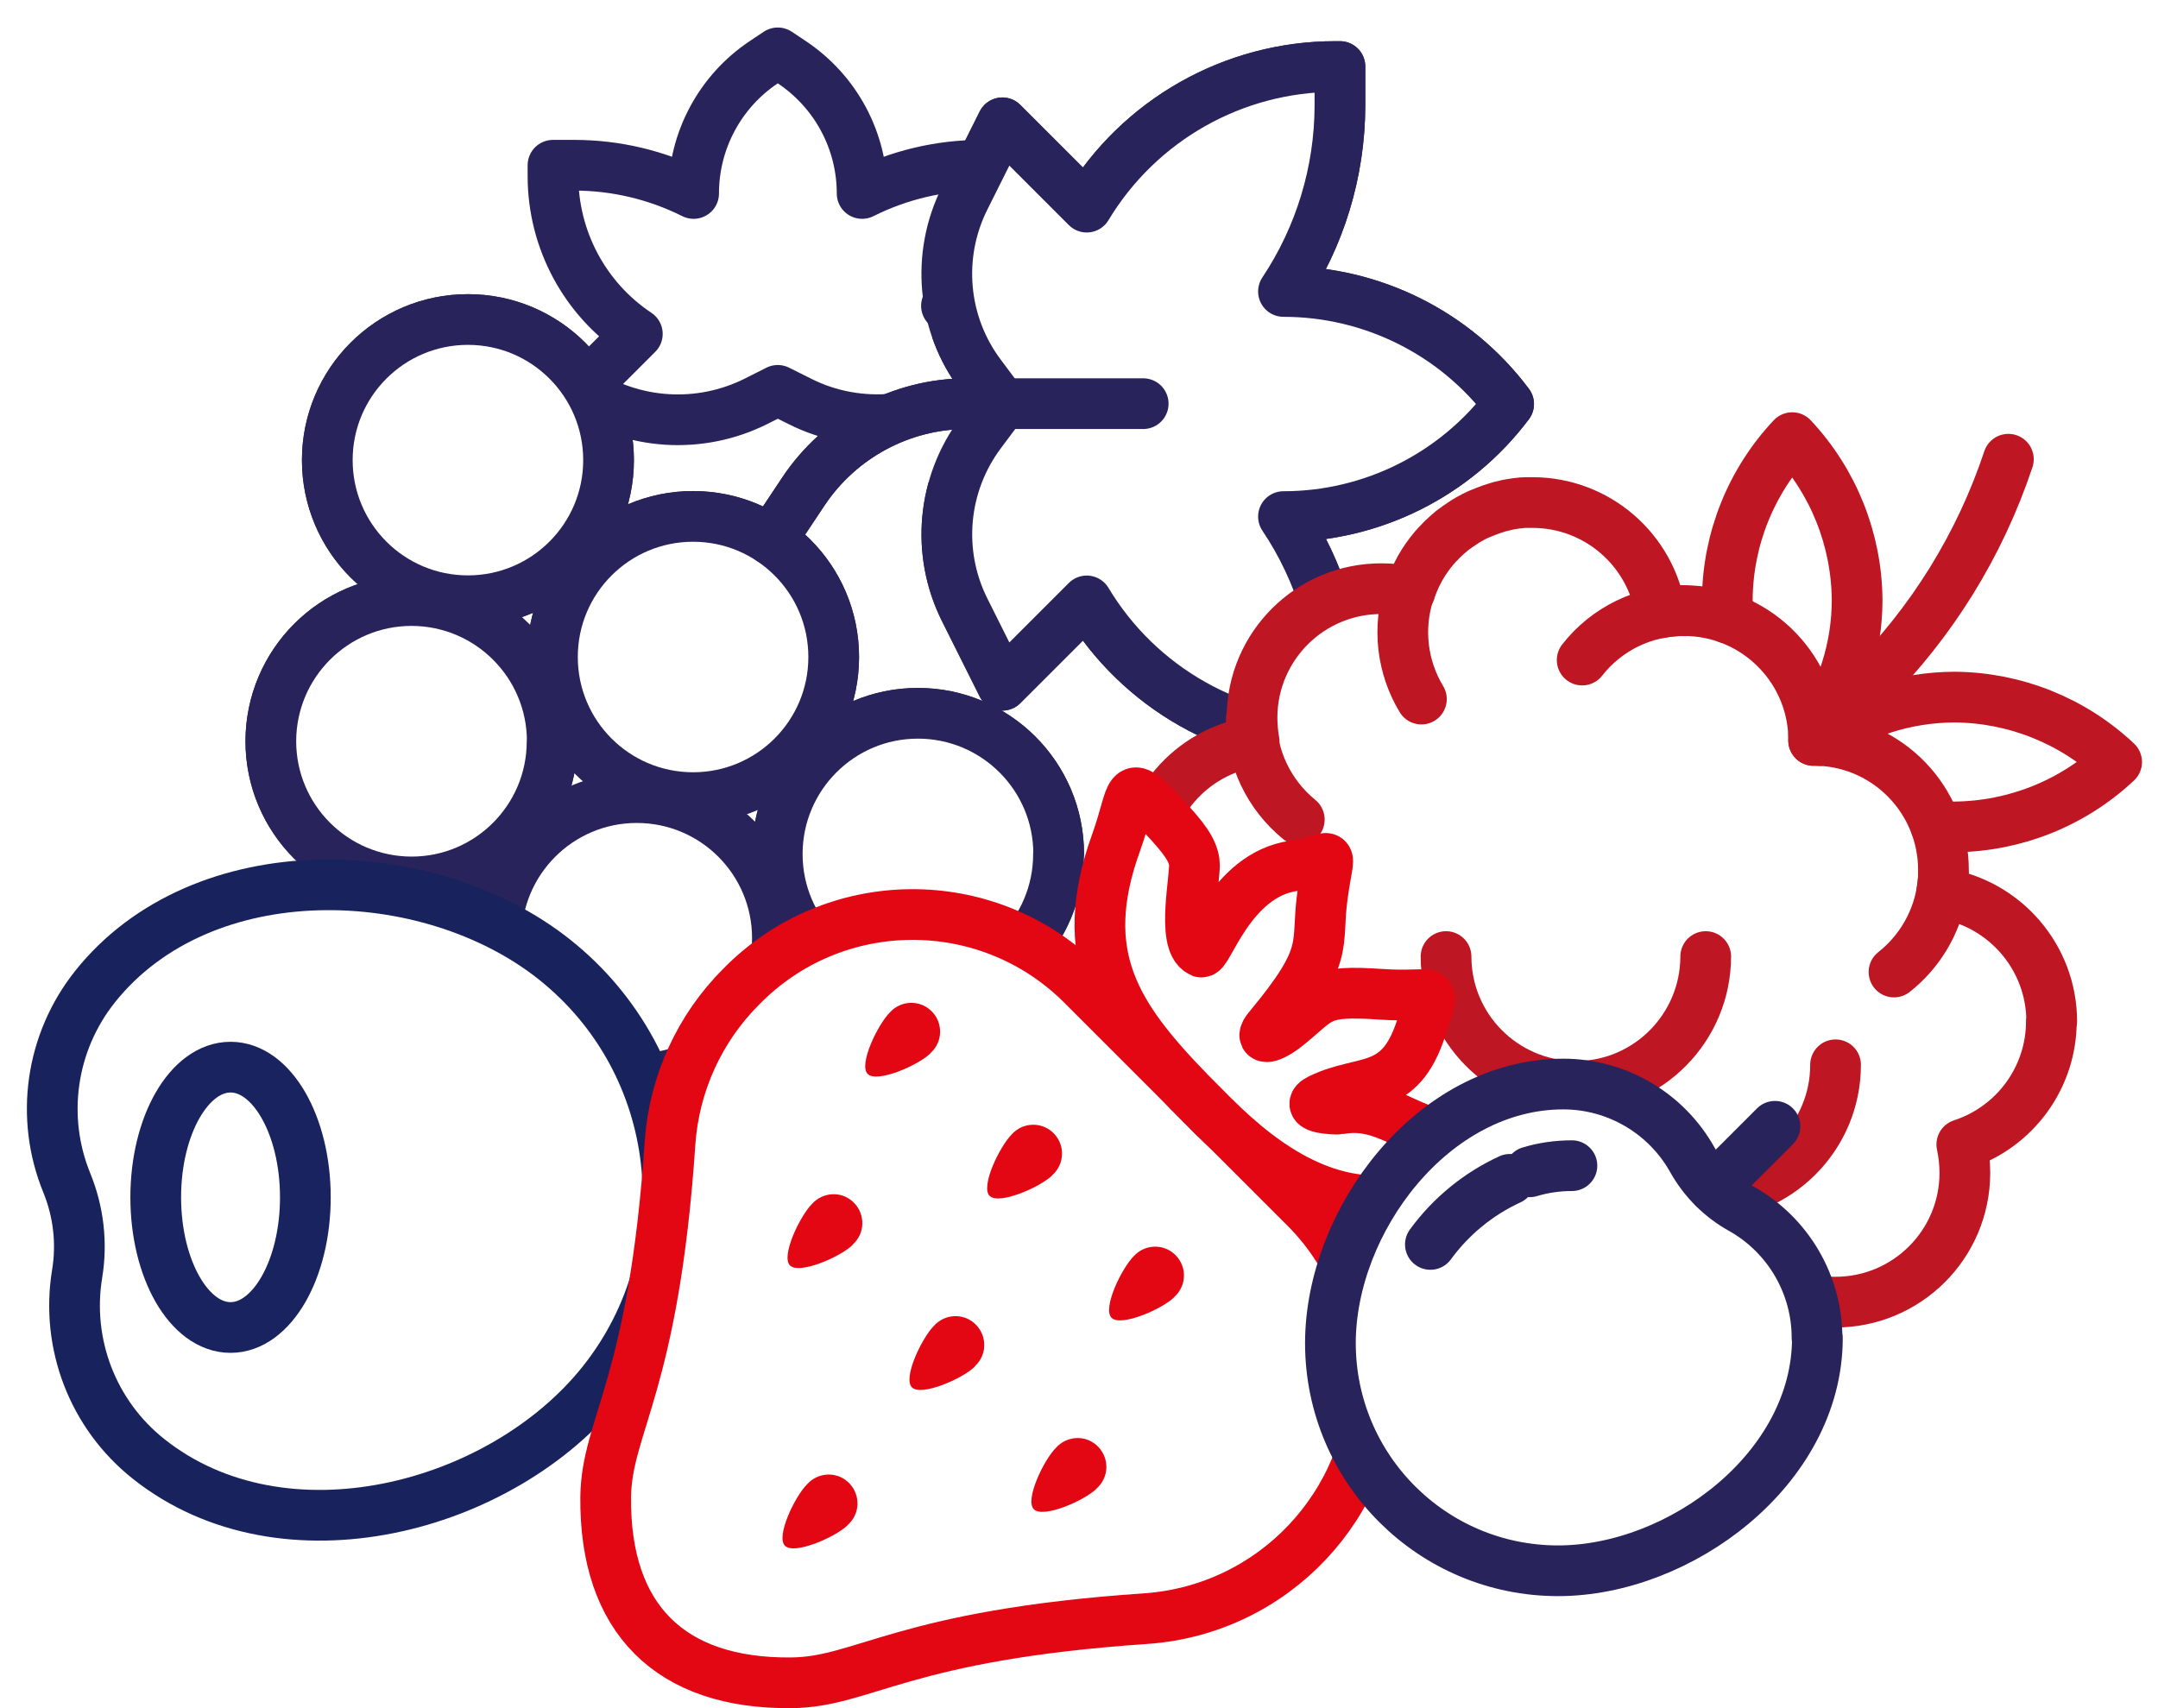 <?xml version="1.0" encoding="UTF-8"?>
<svg id="Laag_1" data-name="Laag 1" xmlns="http://www.w3.org/2000/svg" viewBox="0 0 120 95">
  <defs>
    <style>
      .cls-1, .cls-2, .cls-3, .cls-4, .cls-5, .cls-6 {
        fill: none;
      }

      .cls-7 {
        fill: #fff;
      }

      .cls-8 {
        fill: #e30613;
      }

      .cls-2 {
        stroke: #18235e;
      }

      .cls-2, .cls-3, .cls-4, .cls-5, .cls-6 {
        stroke-linecap: round;
        stroke-linejoin: round;
        stroke-width: 2.82px;
      }

      .cls-3 {
        stroke: #18235f;
      }

      .cls-4 {
        stroke: #e30613;
      }

      .cls-5 {
        stroke: #29235c;
      }

      .cls-6 {
        stroke: #be1622;
      }
    </style>
  </defs>
  <rect class="cls-7" width="120" height="95"/>
  <path id="Path_5802" data-name="Path 5802" class="cls-7" d="m30.71,41.23c0-4.32-3.5-7.82-7.82-7.83-4.32,0-7.82,3.5-7.83,7.82,0,4.32,3.5,7.82,7.82,7.83h0c4.32,0,7.82-3.5,7.82-7.82"/>
  <path id="Path_5803" data-name="Path 5803" class="cls-5" d="m30.71,41.23c0-4.32-3.5-7.82-7.82-7.83-4.32,0-7.82,3.5-7.83,7.82,0,4.32,3.5,7.82,7.82,7.83h0c4.32,0,7.82-3.5,7.82-7.82Z"/>
  <path id="Path_5804" data-name="Path 5804" class="cls-7" d="m46.36,36.54c0-4.32-3.5-7.82-7.82-7.82-4.32,0-7.82,3.5-7.82,7.82,0,4.32,3.5,7.82,7.82,7.82h0c4.32,0,7.82-3.5,7.82-7.82"/>
  <path id="Path_5805" data-name="Path 5805" class="cls-5" d="m46.36,36.54c0-4.32-3.5-7.82-7.82-7.82-4.32,0-7.82,3.5-7.82,7.82,0,4.32,3.5,7.82,7.82,7.82h0c4.32,0,7.82-3.5,7.82-7.82Z"/>
  <path id="Path_5806" data-name="Path 5806" class="cls-7" d="m58.87,47.49c0-4.32-3.51-7.82-7.83-7.82-4.32,0-7.82,3.51-7.82,7.83,0,4.32,3.51,7.82,7.82,7.82,4.32,0,7.82-3.5,7.82-7.82"/>
  <path id="Path_5807" data-name="Path 5807" class="cls-5" d="m58.87,47.49c0-4.32-3.51-7.82-7.83-7.82-4.32,0-7.82,3.51-7.82,7.83,0,4.32,3.51,7.82,7.82,7.82,4.32,0,7.82-3.5,7.82-7.82,0,0,0,0,0,0Z"/>
  <path id="Path_5808" data-name="Path 5808" class="cls-7" d="m33.84,25.59c0-4.32-3.5-7.82-7.82-7.82s-7.82,3.5-7.82,7.82c0,4.32,3.5,7.82,7.82,7.82,4.32,0,7.82-3.5,7.82-7.82"/>
  <path id="Path_5809" data-name="Path 5809" class="cls-5" d="m33.84,25.59c0-4.32-3.5-7.82-7.82-7.82s-7.82,3.5-7.82,7.82c0,4.32,3.5,7.82,7.82,7.82,4.32,0,7.82-3.5,7.82-7.82h0Z"/>
  <path id="Path_5810" data-name="Path 5810" class="cls-7" d="m55.74,22.46l-1.21,1.62c-2.13,2.84-2.48,6.65-.89,9.83l2.1,4.2,4.69-4.69c2.91,4.85,8.16,7.82,13.82,7.82h.26v-2.18c0-3.68-1.09-7.27-3.14-10.33,4.92,0,9.56-2.32,12.52-6.26-2.95-3.94-7.59-6.26-12.52-6.26,2.04-3.06,3.13-6.66,3.14-10.33v-2.18h-.26c-5.66,0-10.9,2.97-13.82,7.82l-4.69-4.69-2.1,4.2c-1.59,3.18-1.25,6.99.89,9.83l1.21,1.62Z"/>
  <path id="Path_5811" data-name="Path 5811" class="cls-5" d="m55.74,22.46l-1.21,1.62c-2.13,2.84-2.48,6.65-.89,9.83l2.1,4.2,4.69-4.69c2.91,4.85,8.16,7.82,13.82,7.82h.26v-2.18c0-3.68-1.09-7.27-3.14-10.33,4.92,0,9.56-2.32,12.52-6.26-2.95-3.94-7.59-6.26-12.52-6.26,2.04-3.06,3.13-6.66,3.14-10.33v-2.18h-.26c-5.66,0-10.9,2.97-13.82,7.82l-4.69-4.69-2.1,4.2c-1.59,3.18-1.25,6.99.89,9.83l1.21,1.62Z"/>
  <path id="Path_5812" data-name="Path 5812" class="cls-7" d="m49.79,23.29c-1.83.19-3.68-.14-5.32-.97l-1.22-.61-1.21.61c-3.12,1.56-6.84,1.33-9.74-.61l3.14-3.14c-2.93-1.95-4.69-5.25-4.69-8.77v-.61h1.19c2.3,0,4.57.54,6.63,1.57,0-2.93,1.46-5.67,3.9-7.3l.78-.52.78.52c2.44,1.63,3.91,4.36,3.91,7.3,2.06-1.03,4.33-1.57,6.63-1.57h1.2v.61c0,2.39-1.67,5.38-3.14,7.21"/>
  <path id="Path_5813" data-name="Path 5813" class="cls-5" d="m49.79,23.29c-1.83.19-3.68-.14-5.32-.97l-1.22-.61-1.21.61c-3.12,1.56-6.84,1.33-9.74-.61l3.14-3.14c-2.93-1.95-4.69-5.25-4.69-8.77v-.61h1.19c2.3,0,4.57.54,6.63,1.57,0-2.93,1.46-5.67,3.9-7.3l.78-.52.78.52c2.44,1.63,3.91,4.36,3.91,7.3,2.06-1.03,4.33-1.57,6.63-1.57h1.2v.61c0,2.39-1.67,5.38-3.14,7.21"/>
  <path id="Path_5814" data-name="Path 5814" class="cls-7" d="m42.88,30.03l1.79-2.69c2.03-3.05,5.45-4.89,9.12-4.89h9.78"/>
  <path id="Path_5815" data-name="Path 5815" class="cls-5" d="m42.88,30.03l1.79-2.69c2.03-3.05,5.45-4.89,9.12-4.89h9.78"/>
  <path id="Path_5816" data-name="Path 5816" class="cls-7" d="m27.58,56.88c0-4.32-3.5-7.82-7.82-7.82-4.32,0-7.82,3.5-7.82,7.82,0,4.32,3.5,7.82,7.82,7.82h0c4.32,0,7.82-3.5,7.82-7.82"/>
  <path id="Path_5817" data-name="Path 5817" class="cls-5" d="m27.58,56.88c0-4.32-3.5-7.82-7.82-7.82-4.32,0-7.82,3.5-7.82,7.82,0,4.32,3.5,7.82,7.82,7.82h0c4.32,0,7.82-3.5,7.82-7.82Z"/>
  <path id="Path_5818" data-name="Path 5818" class="cls-7" d="m43.23,52.18c0-4.32-3.5-7.82-7.82-7.82-4.32,0-7.82,3.5-7.82,7.82,0,4.32,3.5,7.82,7.82,7.82h0c4.32,0,7.82-3.5,7.82-7.82"/>
  <path id="Path_5819" data-name="Path 5819" class="cls-5" d="m43.23,52.18c0-4.32-3.5-7.82-7.82-7.82-4.32,0-7.82,3.5-7.82,7.82,0,4.32,3.5,7.82,7.82,7.82h0c4.32,0,7.82-3.5,7.82-7.82Z"/>
  <path id="Path_5820" data-name="Path 5820" class="cls-7" d="m30.71,41.23c0-4.32-3.5-7.82-7.82-7.83-4.32,0-7.82,3.5-7.83,7.82,0,4.32,3.5,7.82,7.82,7.83h0c4.32,0,7.82-3.5,7.82-7.82"/>
  <path id="Path_5821" data-name="Path 5821" class="cls-5" d="m30.71,41.23c0-4.32-3.5-7.82-7.82-7.83-4.32,0-7.82,3.5-7.83,7.82,0,4.32,3.5,7.82,7.82,7.83h0c4.32,0,7.82-3.5,7.82-7.82Z"/>
  <path id="Path_5822" data-name="Path 5822" class="cls-7" d="m46.36,36.54c0-4.32-3.5-7.82-7.82-7.82-4.32,0-7.82,3.5-7.82,7.82,0,4.32,3.5,7.82,7.82,7.82h0c4.32,0,7.82-3.5,7.82-7.82"/>
  <path id="Path_5823" data-name="Path 5823" class="cls-5" d="m46.36,36.54c0-4.32-3.5-7.82-7.82-7.82-4.32,0-7.82,3.5-7.82,7.82,0,4.32,3.5,7.82,7.82,7.82h0c4.32,0,7.82-3.5,7.82-7.82Z"/>
  <path id="Path_5824" data-name="Path 5824" class="cls-7" d="m58.87,47.49c0-4.32-3.51-7.82-7.83-7.82-4.32,0-7.82,3.51-7.82,7.83,0,4.32,3.51,7.82,7.82,7.82,4.32,0,7.82-3.5,7.82-7.82"/>
  <path id="Path_5825" data-name="Path 5825" class="cls-5" d="m58.87,47.49c0-4.32-3.51-7.82-7.83-7.82-4.32,0-7.82,3.51-7.82,7.83,0,4.32,3.51,7.82,7.82,7.82,4.32,0,7.82-3.5,7.82-7.82,0,0,0,0,0,0Z"/>
  <path id="Path_5826" data-name="Path 5826" class="cls-7" d="m33.84,25.59c0-4.32-3.5-7.82-7.82-7.82s-7.82,3.5-7.82,7.82c0,4.32,3.5,7.82,7.82,7.82,4.32,0,7.82-3.5,7.82-7.82"/>
  <path id="Path_5827" data-name="Path 5827" class="cls-5" d="m33.84,25.59c0-4.32-3.5-7.82-7.82-7.82s-7.82,3.5-7.82,7.82c0,4.32,3.5,7.82,7.82,7.82,4.32,0,7.82-3.5,7.82-7.82h0Z"/>
  <path id="Path_5828" data-name="Path 5828" class="cls-7" d="m55.74,22.46l-1.21,1.62c-2.13,2.84-2.48,6.65-.89,9.83l2.1,4.2,4.69-4.69c2.91,4.85,8.16,7.82,13.82,7.82h.26v-2.18c0-3.68-1.09-7.27-3.14-10.33,4.92,0,9.56-2.32,12.52-6.26-2.95-3.94-7.59-6.26-12.52-6.26,2.04-3.06,3.13-6.66,3.14-10.33v-2.18h-.26c-5.66,0-10.9,2.97-13.82,7.82l-4.69-4.69-2.1,4.2c-1.59,3.18-1.25,6.99.89,9.83l1.21,1.62Z"/>
  <path id="Path_5829" data-name="Path 5829" class="cls-5" d="m55.74,22.46l-1.21,1.62c-2.13,2.84-2.48,6.65-.89,9.83l2.1,4.2,4.69-4.69c2.91,4.85,8.16,7.82,13.82,7.82h.26v-2.18c0-3.68-1.09-7.27-3.14-10.33,4.92,0,9.56-2.32,12.52-6.26-2.95-3.94-7.59-6.26-12.52-6.26,2.04-3.06,3.13-6.66,3.14-10.33v-2.18h-.26c-5.66,0-10.9,2.97-13.82,7.82l-4.69-4.69-2.1,4.2c-1.59,3.18-1.25,6.99.89,9.83l1.21,1.62Z"/>
  <path id="Path_5831" data-name="Path 5831" class="cls-5" d="m42.88,30.03l1.79-2.69c2.03-3.05,5.45-4.89,9.12-4.89h9.78"/>
  <path id="Path_5832" data-name="Path 5832" class="cls-7" d="m87.74,60.42h-.22c-.58,3.43-3.52,5.96-7,6.01.66,3.93,4.37,6.58,8.3,5.92,3.03-.51,5.41-2.88,5.92-5.92-3.48-.05-6.42-2.58-7-6.01"/>
  <path id="Path_5833" data-name="Path 5833" class="cls-6" d="m87.74,60.42h-.22c-.58,3.43-3.52,5.96-7,6.01.66,3.93,4.37,6.58,8.3,5.92,3.03-.51,5.41-2.88,5.92-5.92-3.48-.05-6.42-2.58-7-6.01Z"/>
  <path id="Path_5836" data-name="Path 5836" class="cls-7" d="m96.1,34.39c-.03-.34-.05-.69-.05-1.03.02-3.35,1.31-6.58,3.61-9.02,2.3,2.45,3.58,5.67,3.61,9.02,0,2.7-.85,5.32-2.42,7.52"/>
  <path id="Path_5834" data-name="Path 5834" class="cls-7" d="m114.09,56.81c0-3.56-2.61-6.59-6.13-7.13h0c.06-.32.1-.63.11-.95v-.03c0-.1,0-.21,0-.31,0-3.87-3.05-7.05-6.91-7.21-.1,0-.21,0-.31,0,0-.1,0-.21,0-.31-.16-3.86-3.34-6.91-7.21-6.91-.43,0-.87.04-1.29.12h0c-.54-3.52-3.56-6.13-7.13-6.13-.1,0-.2,0-.3,0s-.17,0-.25.01c-.04,0-.09,0-.13.01-.18.02-.35.04-.52.07-.08.01-.17.03-.25.05h0c-.08.02-.16.04-.25.06s-.18.04-.26.07l-.12.04s-.06.02-.09.03c-.1.03-.2.06-.29.1l-.16.06c-.11.04-.22.09-.32.13l-.16.07c-.05.02-.1.05-.16.08s-.1.05-.15.08c-.11.06-.22.12-.33.19l-.12.08c-.11.07-.21.14-.31.21-.04.03-.08.06-.11.08s-.09.07-.14.1-.09.07-.13.11c-.11.09-.23.19-.33.29-.06.05-.12.11-.18.17l-.04.04c-.05.06-.11.12-.17.18-.01.01-.02.03-.04.04l-.16.18c-.29.34-.54.7-.76,1.08-.03.05-.06.1-.08.15-.04.08-.08.15-.12.23-.03.06-.06.12-.09.18,0,.02-.02.04-.02.06-.03.07-.06.13-.09.2s-.07.18-.1.26-.06.18-.09.27c-.51-.11-1.03-.17-1.56-.17-3.97-.02-7.2,3.18-7.22,7.15,0,.46.04.91.12,1.36h0c-3.53.53-6.14,3.57-6.14,7.14,0,.15,0,.29.01.44,0,.07,0,.13.01.19s.01.15.02.22c0,.02,0,.03,0,.05,0,.07.02.14.03.21s.03.16.04.24c0,.01,0,.02,0,.03.02.1.04.2.07.3,0,.01,0,.02,0,.04.02.11.05.21.09.32.03.11.06.21.1.32h0c.04.11.08.21.11.32s.08.21.13.31c.32.7.75,1.35,1.27,1.91h0c-1.95,1.34-3.12,3.56-3.12,5.93,0,.1,0,.2,0,.29,0,.07,0,.14.01.22,0,.15.02.3.04.45,0,.04.01.09.02.13h0c.02.14.05.29.08.43.02.08.03.16.05.24s.04.13.05.2c0,.02.01.04.02.06.02.07.04.14.07.22s.05.15.08.23h0c.03.08.06.15.09.23.06.14.12.28.18.41,0,.01.01.03.02.04.04.07.07.15.11.22s.09.16.13.24c.7,1.2,1.72,2.17,2.95,2.81h0c-2.44,3.15-1.86,7.68,1.28,10.11,2.6,2.01,6.23,2.01,8.83,0h0c.34.65.77,1.25,1.28,1.77.13.13.26.26.39.37.21.18.42.35.65.5h0c.15.1.3.2.46.29.08.05.16.09.24.13s.15.08.22.11.13.06.19.09h.03c.07.05.15.08.23.11s.11.05.17.07.08.03.13.05.11.04.17.06c.08.03.16.05.24.07s.16.04.24.07l.17.04.15.03c.12.02.24.05.36.06l.14.02c.15.02.3.04.45.04.07,0,.14,0,.22.01.1,0,.19,0,.29,0,2.37,0,4.59-1.17,5.94-3.12,2.92,2.7,7.48,2.53,10.18-.39.98-1.06,1.62-2.4,1.84-3.83.43.08.86.12,1.29.12,3.98.01,7.21-3.2,7.22-7.18,0-.54-.06-1.07-.17-1.59,2.97-.97,4.98-3.74,4.98-6.86m-26.46,15.63c-3.52,0-6.52-2.54-7.11-6.01,3.48-.05,6.42-2.58,7-6.01h.22c.58,3.43,3.52,5.96,7,6.01-.58,3.47-3.59,6.01-7.11,6.01"/>
  <path id="Path_5838" data-name="Path 5838" class="cls-7" d="m101.16,41.19c2.19-1.57,4.82-2.41,7.52-2.42,3.35.02,6.58,1.31,9.02,3.61-2.45,2.3-5.67,3.58-9.02,3.61-.35,0-.69-.01-1.03-.05"/>
  <path id="Path_5835" data-name="Path 5835" class="cls-6" d="m114.09,56.81c0-3.56-2.61-6.59-6.13-7.13h0c.06-.32.1-.63.11-.95v-.03c0-.1,0-.21,0-.31,0-3.87-3.05-7.05-6.91-7.21-.1,0-.21,0-.31,0,0-.1,0-.21,0-.31-.16-3.86-3.34-6.91-7.21-6.91-.43,0-.87.04-1.29.12h0c-.54-3.52-3.56-6.13-7.13-6.13-.1,0-.2,0-.3,0s-.17,0-.25.01c-.04,0-.09,0-.13.01-.18.02-.35.04-.52.07-.08.01-.17.03-.25.05h0c-.08.02-.16.04-.25.06s-.18.04-.26.07l-.12.04s-.06.02-.09.03c-.1.03-.2.06-.29.1l-.16.06c-.11.04-.22.09-.32.13l-.16.07c-.05.02-.1.05-.16.08s-.1.05-.15.08c-.11.06-.22.12-.33.19l-.12.08c-.11.07-.21.14-.31.21-.04.03-.08.06-.11.08s-.09.07-.14.1-.09.07-.13.11c-.11.09-.23.19-.33.29-.06.05-.12.11-.18.17l-.04.04c-.05.06-.11.12-.17.18-.01.01-.02.03-.04.04l-.16.18c-.29.34-.54.7-.76,1.08-.03.05-.06.1-.08.15-.04.08-.08.15-.12.23-.03.06-.06.12-.09.18,0,.02-.02.04-.02.06-.03.07-.06.13-.09.2s-.07.18-.1.26-.06.18-.09.27c-.51-.11-1.03-.17-1.56-.17-3.97-.02-7.2,3.18-7.22,7.15,0,.46.04.91.12,1.36h0c-3.53.53-6.14,3.57-6.14,7.14,0,.15,0,.29.01.44,0,.07,0,.13.01.19s.01.15.02.22c0,.02,0,.03,0,.05,0,.07.02.14.03.21s.03.16.04.24c0,.01,0,.02,0,.03.02.1.04.2.07.3,0,.01,0,.02,0,.04.02.11.05.21.09.32.03.11.06.21.1.32h0c.04.11.08.21.11.32s.08.21.13.31c.32.7.75,1.35,1.27,1.91h0c-1.95,1.34-3.12,3.56-3.12,5.93,0,.1,0,.2,0,.29,0,.07,0,.14.01.22,0,.15.02.3.04.45,0,.04.01.09.02.13h0c.02.14.05.29.08.43.02.08.03.16.05.24s.04.13.05.2c0,.02.01.04.02.06.02.07.04.14.07.22s.05.15.08.23h0c.03.08.06.15.09.23.06.14.12.28.18.41,0,.01.01.03.02.04.04.07.07.15.11.22s.09.16.13.24c.7,1.2,1.72,2.17,2.95,2.81h0c-2.44,3.15-1.86,7.68,1.28,10.11,2.6,2.01,6.23,2.01,8.83,0h0c.34.65.77,1.25,1.28,1.77.13.13.26.26.39.37.21.18.42.35.65.5h0c.15.1.3.2.46.29.08.05.16.09.24.13s.15.08.22.11.13.06.19.09h.03c.07.05.15.08.23.11s.11.05.17.07.08.03.13.05.11.04.17.06c.08.03.16.05.24.07s.16.04.24.07l.17.04.15.03c.12.02.24.05.36.06l.14.02c.15.02.3.04.45.04.07,0,.14,0,.22.01.1,0,.19,0,.29,0,2.37,0,4.59-1.17,5.94-3.12,2.92,2.7,7.48,2.53,10.18-.39.98-1.06,1.62-2.4,1.84-3.83.43.08.86.12,1.29.12,3.98.01,7.21-3.2,7.22-7.18,0-.54-.06-1.07-.17-1.59,2.97-.97,4.99-3.74,4.98-6.87Zm-26.46,15.64c-3.52,0-6.52-2.54-7.11-6.01,3.48-.05,6.42-2.58,7-6.01h.22c.58,3.43,3.52,5.96,7,6.01-.58,3.47-3.59,6.01-7.11,6.01Z"/>
  <path id="Path_5837" data-name="Path 5837" class="cls-6" d="m96.1,34.39c-.03-.34-.05-.69-.05-1.03.02-3.35,1.31-6.58,3.61-9.02,2.3,2.45,3.58,5.67,3.61,9.02,0,2.7-.85,5.32-2.42,7.52"/>
  <path id="Path_5839" data-name="Path 5839" class="cls-6" d="m101.16,41.19c2.19-1.57,4.82-2.41,7.52-2.42,3.35.02,6.58,1.31,9.02,3.61-2.45,2.3-5.67,3.58-9.02,3.61-.35,0-.69-.01-1.03-.05"/>
  <path id="Path_5840" data-name="Path 5840" class="cls-7" d="m80.41,53.2c0,3.94,3.17,7.15,7.11,7.22"/>
  <path id="Path_5841" data-name="Path 5841" class="cls-6" d="m80.41,53.2c0,3.94,3.17,7.15,7.11,7.22"/>
  <path id="Path_5842" data-name="Path 5842" class="cls-7" d="m87.74,60.42c3.94-.06,7.1-3.28,7.11-7.22"/>
  <path id="Path_5843" data-name="Path 5843" class="cls-6" d="m87.74,60.42c3.94-.06,7.1-3.28,7.11-7.22"/>
  <path id="Path_5844" data-name="Path 5844" class="cls-7" d="m94.74,66.44h.11c3.99,0,7.22-3.23,7.22-7.22"/>
  <path id="Path_5845" data-name="Path 5845" class="cls-6" d="m94.74,66.44h.11c3.99,0,7.22-3.23,7.22-7.22"/>
  <path id="Path_5846" data-name="Path 5846" class="cls-7" d="m94.74,66.44c-.66,3.93-4.37,6.58-8.3,5.92-3.03-.51-5.41-2.88-5.92-5.92,3.48-.05,6.42-2.58,7-6.01h.22c.58,3.43,3.52,5.96,7,6.01"/>
  <path id="Path_5847" data-name="Path 5847" class="cls-6" d="m94.74,66.44c-.66,3.93-4.37,6.58-8.3,5.92-3.03-.51-5.41-2.88-5.92-5.92,3.48-.05,6.42-2.58,7-6.01h.22c.58,3.43,3.52,5.96,7,6.01Z"/>
  <path id="Path_5848" data-name="Path 5848" class="cls-7" d="m73.19,59.22c0,3.98,3.23,7.21,7.22,7.22h.11"/>
  <path id="Path_5849" data-name="Path 5849" class="cls-6" d="m73.19,59.22c0,3.98,3.23,7.21,7.22,7.22h.11"/>
  <path id="Path_5850" data-name="Path 5850" class="cls-7" d="m79.04,38.88c-1.08-1.79-1.33-3.96-.68-5.95.03-.09.06-.18.09-.27s.07-.18.1-.26"/>
  <path id="Path_5851" data-name="Path 5851" class="cls-6" d="m79.04,38.88c-1.08-1.79-1.33-3.96-.68-5.95.03-.09.06-.18.09-.27s.07-.18.1-.26"/>
  <path id="Path_5852" data-name="Path 5852" class="cls-7" d="m69.58,39.97c0,2.18.98,4.23,2.67,5.61"/>
  <path id="Path_5853" data-name="Path 5853" class="cls-6" d="m69.58,39.97c0,2.18.98,4.23,2.67,5.61"/>
  <path id="Path_5854" data-name="Path 5854" class="cls-7" d="m87.98,36.71c1.36-1.74,3.45-2.76,5.67-2.75"/>
  <path id="Path_5855" data-name="Path 5855" class="cls-6" d="m87.98,36.71c1.36-1.74,3.45-2.76,5.67-2.75"/>
  <path id="Path_5856" data-name="Path 5856" class="cls-7" d="m111.68,25.54c-1.58,4.75-4.25,9.06-7.79,12.6l-3.04,3.04"/>
  <path id="Path_5857" data-name="Path 5857" class="cls-6" d="m111.68,25.54c-1.58,4.75-4.25,9.06-7.79,12.6l-3.04,3.04"/>
  <path id="Path_5858" data-name="Path 5858" class="cls-7" d="m105.32,54.06c1.38-1.09,2.32-2.64,2.64-4.37.06-.32.09-.63.11-.95"/>
  <path id="Path_5859" data-name="Path 5859" class="cls-6" d="m105.32,54.06c1.38-1.09,2.32-2.64,2.64-4.37.06-.32.09-.63.11-.95"/>
  <path id="Path_5860" data-name="Path 5860" class="cls-7" d="m63.34,62.84c.69,1.19,1.71,2.16,2.94,2.8,1.02.53,2.15.8,3.3.8"/>
  <path id="Path_5861" data-name="Path 5861" class="cls-6" d="m63.34,62.84c.69,1.19,1.71,2.16,2.94,2.8,1.02.53,2.15.8,3.3.8"/>
  <path id="Path_5862" data-name="Path 5862" class="cls-7" d="m63.08,62.35c-.07-.13-.13-.27-.18-.41-.03-.08-.06-.15-.09-.23"/>
  <path id="Path_5863" data-name="Path 5863" class="cls-6" d="m63.08,62.35c-.07-.13-.13-.27-.18-.41-.03-.08-.06-.15-.09-.23"/>
  <path id="Path_5864" data-name="Path 5864" class="cls-7" d="m62.8,61.7c-.03-.08-.06-.15-.08-.23"/>
  <path id="Path_5865" data-name="Path 5865" class="cls-6" d="m62.8,61.7c-.03-.08-.06-.15-.08-.23"/>
  <path id="Path_5866" data-name="Path 5866" class="cls-7" d="m75.6,72.45c0,1.9.75,3.72,2.09,5.07"/>
  <path id="Path_5867" data-name="Path 5867" class="cls-6" d="m75.6,72.45c0,1.9.75,3.72,2.09,5.07"/>
  <path id="Path_5868" data-name="Path 5868" class="cls-7" d="m78.72,78.4c-.23-.15-.44-.32-.65-.5"/>
  <path id="Path_5869" data-name="Path 5869" class="cls-6" d="m78.72,78.4c-.23-.15-.44-.32-.65-.5"/>
  <path id="Path_5870" data-name="Path 5870" class="cls-7" d="m79.18,78.69c-.16-.09-.31-.19-.46-.29"/>
  <path id="Path_5871" data-name="Path 5871" class="cls-6" d="m79.18,78.69c-.16-.09-.31-.19-.46-.29"/>
  <path id="Path_5872" data-name="Path 5872" class="cls-7" d="m64.08,51.06c-.04-.1-.08-.2-.11-.31"/>
  <path id="Path_5873" data-name="Path 5873" class="cls-6" d="m64.08,51.06c-.04-.1-.08-.2-.11-.31"/>
  <path id="Path_5874" data-name="Path 5874" class="cls-7" d="m64.21,51.37c.32.7.75,1.35,1.27,1.92.81.88,1.83,1.55,2.97,1.94"/>
  <path id="Path_5875" data-name="Path 5875" class="cls-6" d="m64.21,51.37c.32.7.75,1.35,1.27,1.92.81.88,1.83,1.55,2.97,1.94"/>
  <path id="Path_5876" data-name="Path 5876" class="cls-7" d="m5.27,54.89c5.98-7.52,18.56-7.1,25.57-1.52,7.22,5.75,8.42,16.27,2.67,23.5-5.6,7.04-17.74,10.25-25.26,4.26-3.09-2.46-4.6-6.39-3.96-10.29.28-1.7.08-3.44-.57-5.04-1.5-3.65-.9-7.83,1.56-10.92"/>
  <path id="Path_5877" data-name="Path 5877" class="cls-2" d="m5.27,54.89c5.98-7.52,18.56-7.1,25.57-1.52,7.22,5.75,8.42,16.27,2.67,23.5-5.6,7.04-17.74,10.25-25.26,4.26-3.09-2.46-4.6-6.39-3.96-10.29.28-1.7.08-3.44-.57-5.04-1.5-3.65-.9-7.83,1.56-10.92h0Z"/>
  <path id="Path_5878" data-name="Path 5878" class="cls-3" d="m16.98,66.59c0,4-1.86,7.24-4.16,7.24s-4.16-3.24-4.16-7.24,1.86-7.24,4.16-7.24,4.16,3.24,4.16,7.24Z"/>
  <path id="Path_5879" data-name="Path 5879" class="cls-7" d="m72.61,67.19l-4.54-4.54c-.21-.2-.42-.4-.62-.6-.45-.46-.89-.9-1.32-1.33l-6.04-6.04c-5.26-5.16-13.7-5.08-18.86.18,0,0,0,0,0,0-2.33,2.32-3.74,5.41-3.97,8.69-.91,13.56-3.53,15.7-3.58,19.72-.06,6.75,3.58,10.39,10.33,10.32,4.03-.04,6.17-2.65,19.72-3.57,7.08-.5,12.59-6.34,12.69-13.44.05-3.52-1.33-6.91-3.82-9.4"/>
  <path id="Path_5880" data-name="Path 5880" class="cls-4" d="m72.61,67.19l-4.54-4.54c-.21-.2-.42-.4-.62-.6-.45-.46-.89-.9-1.32-1.33l-6.04-6.04c-5.26-5.16-13.7-5.08-18.86.18,0,0,0,0,0,0-2.33,2.32-3.74,5.41-3.97,8.69-.91,13.56-3.53,15.7-3.58,19.72-.06,6.75,3.58,10.39,10.33,10.32,4.03-.04,6.17-2.65,19.72-3.57,7.08-.5,12.59-6.34,12.69-13.44.04-3.52-1.33-6.9-3.81-9.39Z"/>
  <path id="Path_5881" data-name="Path 5881" class="cls-7" d="m68.07,57.49c-.21-.2-.42-.4-.62-.6-.45-.46-.89-.9-1.32-1.33l1.94,1.94Z"/>
  <path id="Path_5882" data-name="Path 5882" class="cls-4" d="m68.07,57.49c-.21-.2-.42-.4-.62-.6-.45-.46-.89-.9-1.32-1.33l1.94,1.94Z"/>
  <path id="Path_5883" data-name="Path 5883" class="cls-7" d="m78.96,66.47c-4.23,1.15-7.84-.94-10.89-3.82-.21-.2-.42-.4-.62-.6-.45-.45-.89-.9-1.32-1.33-4.05-4.18-6.33-7.56-4.06-13.85,1.03-2.87.52-3.72,2.54-1.59,1.31,1.38,1.71,2,1.81,2.66.11.72-.74,4.43.35,4.98.32.46,1.6-4.29,5.21-4.77,2.33-.31,1.97-1.32,1.56,1.72-.37,2.78.46,3.17-2.96,7.28-.65.78.13.59.97-.08,1.94-1.55,1.68-2.02,5.28-1.77,3.11.21,3.02-.64,2.21,1.87-1.21,3.73-3.2,2.78-5.61,3.95-1.05.51.91.59,1.05.56,2.96-.56,4.43,2.12,6.75,1.08,2.14-.96-.27,3.16-2.28,3.71"/>
  <path id="Path_5884" data-name="Path 5884" class="cls-4" d="m78.95,66.47c-4.23,1.15-7.84-.94-10.89-3.82-.21-.2-.42-.4-.62-.6-.45-.45-.89-.9-1.32-1.33-4.05-4.18-6.33-7.56-4.06-13.85,1.03-2.87.52-3.72,2.54-1.59,1.31,1.38,1.71,2,1.81,2.66.11.72-.74,4.43.35,4.98.32.46,1.6-4.29,5.21-4.77,2.33-.31,1.97-1.32,1.56,1.72-.37,2.78.46,3.17-2.96,7.28-.65.78.13.59.97-.08,1.94-1.55,1.68-2.02,5.28-1.77,3.11.21,3.02-.64,2.21,1.87-1.21,3.73-3.2,2.78-5.61,3.95-1.05.51.91.59,1.05.56,2.96-.56,4.43,2.12,6.75,1.08,2.15-.97-.27,3.16-2.28,3.7Z"/>
  <path id="Path_5885" data-name="Path 5885" class="cls-8" d="m60.98,82.79c-.66.66-2.97,1.67-3.49,1.15s.56-2.76,1.23-3.42c.59-.66,1.6-.73,2.26-.14.66.59.73,1.6.14,2.26-.04.05-.09.1-.14.14"/>
  <path id="Path_5886" data-name="Path 5886" class="cls-8" d="m47.14,84.82c-.66.66-2.97,1.67-3.49,1.15s.56-2.76,1.23-3.42c.59-.66,1.6-.73,2.26-.14.66.59.73,1.6.14,2.26-.04.05-.09.1-.14.14"/>
  <path id="Path_5887" data-name="Path 5887" class="cls-8" d="m54.2,76.01c-.66.66-2.97,1.67-3.49,1.15s.56-2.76,1.22-3.42c.59-.66,1.6-.73,2.26-.14s.73,1.6.14,2.26c-.04.05-.09.09-.14.14"/>
  <path id="Path_5888" data-name="Path 5888" class="cls-8" d="m47.42,69.23c-.66.66-2.97,1.67-3.49,1.15s.56-2.76,1.22-3.42c.59-.66,1.6-.73,2.26-.14.66.59.73,1.6.14,2.26-.04.05-.09.09-.14.14"/>
  <path id="Path_5889" data-name="Path 5889" class="cls-8" d="m65.3,72.14c-.66.66-2.97,1.67-3.49,1.15s.56-2.75,1.23-3.42c.59-.66,1.6-.72,2.26-.13.66.59.72,1.6.13,2.26-.04.05-.09.09-.14.14"/>
  <path id="Path_5890" data-name="Path 5890" class="cls-8" d="m58.52,65.36c-.66.66-2.97,1.67-3.49,1.15s.56-2.75,1.23-3.42c.59-.66,1.6-.72,2.26-.13.66.59.72,1.6.13,2.26-.04.05-.09.09-.14.14"/>
  <path id="Path_5891" data-name="Path 5891" class="cls-8" d="m51.74,58.58c-.66.66-2.97,1.67-3.49,1.15s.56-2.75,1.23-3.42c.59-.66,1.6-.72,2.26-.13.66.59.72,1.6.13,2.26-.04.05-.09.09-.14.14"/>
  <path id="Path_5892" data-name="Path 5892" class="cls-7" d="m101.06,74.41c0,7.27-7.64,12.95-14.42,12.95-6.99,0-12.65-5.66-12.66-12.65,0-6.8,5.68-14.42,12.95-14.42,2.98,0,5.73,1.62,7.18,4.22.64,1.14,1.58,2.08,2.71,2.71,2.61,1.46,4.22,4.21,4.22,7.19"/>
  <path id="Path_5893" data-name="Path 5893" class="cls-5" d="m101.06,74.41c0,7.27-7.64,12.95-14.42,12.95-6.99,0-12.65-5.66-12.66-12.65,0-6.8,5.68-14.42,12.95-14.42,2.98,0,5.73,1.62,7.18,4.22.64,1.14,1.58,2.08,2.71,2.71,2.61,1.46,4.22,4.21,4.22,7.19h0Z"/>
  <path id="Path_5894" data-name="Path 5894" class="cls-7" d="m87.41,64.83c-.79,0-1.58.11-2.34.34"/>
  <path id="Path_5895" data-name="Path 5895" class="cls-5" d="m87.41,64.83c-.79,0-1.58.11-2.34.34"/>
  <path id="Path_5896" data-name="Path 5896" class="cls-7" d="m79.54,69.21c1.14-1.56,2.66-2.81,4.42-3.62"/>
  <path id="Path_5897" data-name="Path 5897" class="cls-5" d="m79.54,69.21c1.14-1.56,2.66-2.81,4.42-3.62"/>
  <line id="Line_74" data-name="Line 74" class="cls-1" x1="98.7" y1="62.64" x2="95.29" y2="66.05"/>
  <line id="Line_75" data-name="Line 75" class="cls-5" x1="98.7" y1="62.64" x2="95.29" y2="66.05"/>
</svg>